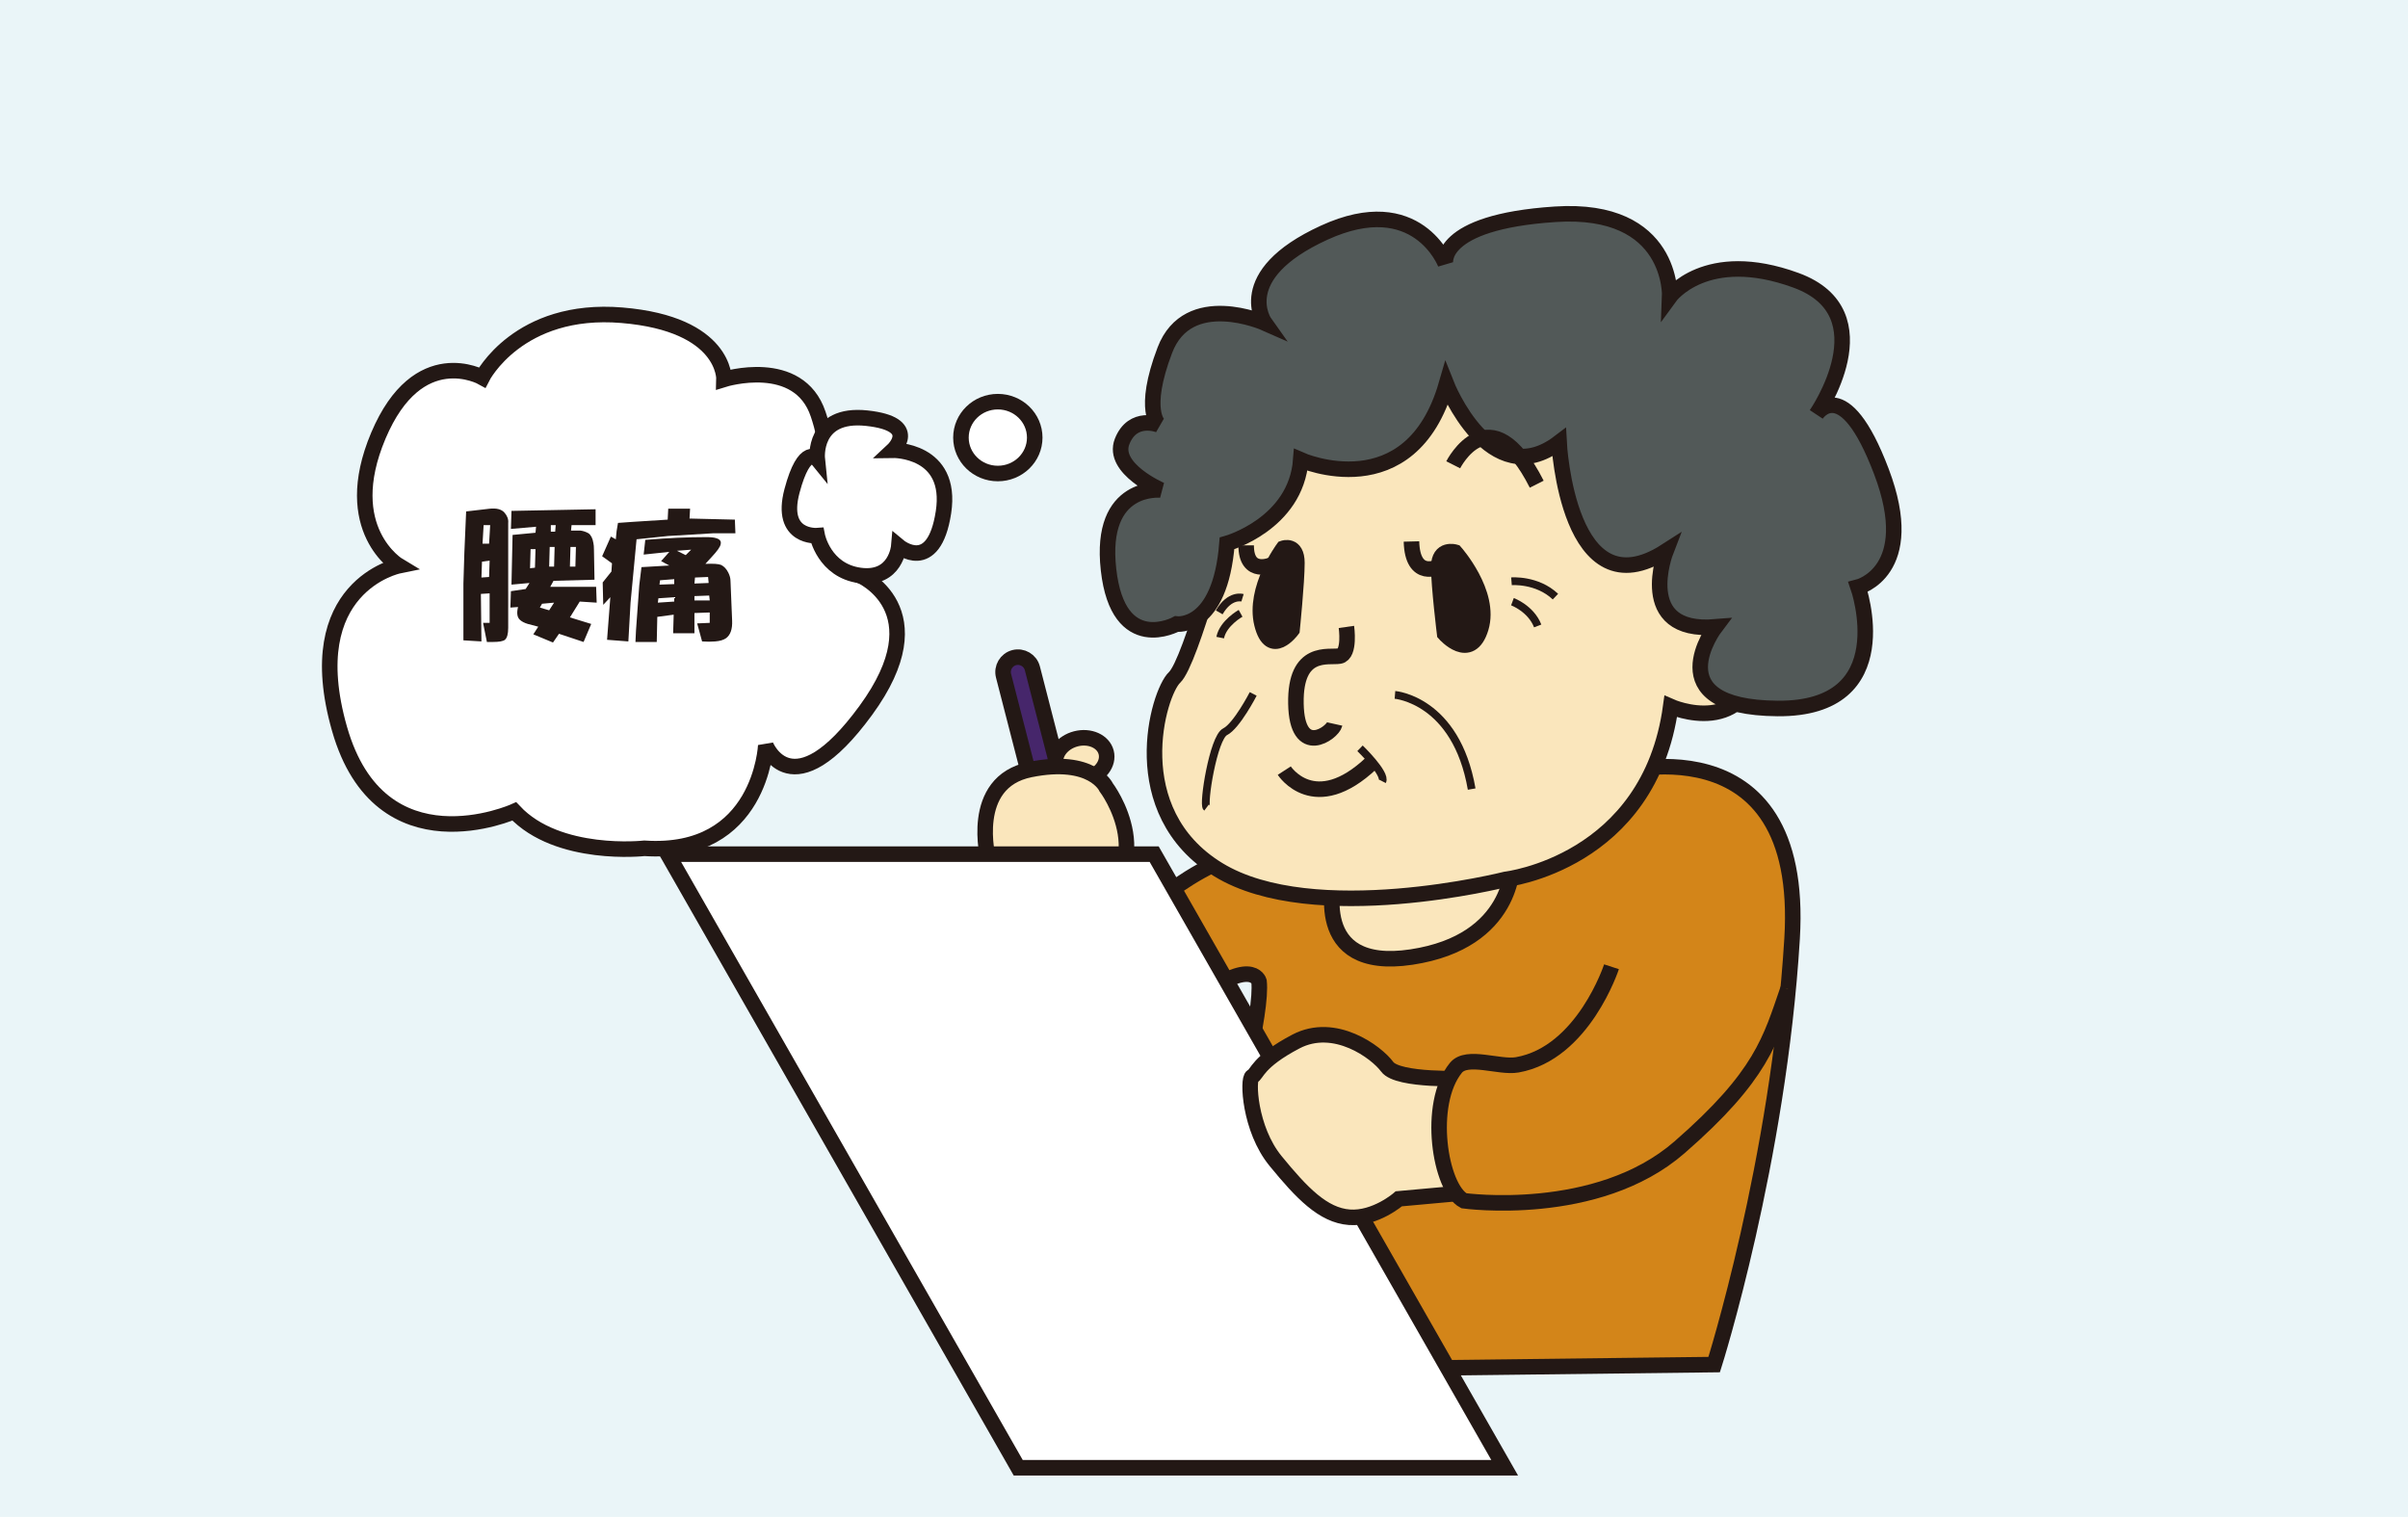 <?xml version="1.0" encoding="iso-8859-1"?>
<!-- Generator: Adobe Illustrator 25.2.0, SVG Export Plug-In . SVG Version: 6.00 Build 0)  -->
<svg version="1.1" id="&#x30EC;&#x30A4;&#x30E4;&#x30FC;_1"
	 xmlns="http://www.w3.org/2000/svg" xmlns:xlink="http://www.w3.org/1999/xlink" x="0px" y="0px" width="960px" height="604.784px"
	 viewBox="0 0 960 604.784" style="enable-background:new 0 0 960 604.784;" xml:space="preserve">
<rect style="fill:#EAF5F8;" width="960" height="604.784"/>
<path style="fill:#FAE6BC;stroke:#231815;stroke-width:6.194;" d="M528.26,340.911c0,0-17.032,40.645,9.677,46.065
	c26.71,5.419,47.226-1.548,47.226-1.548s21.29-1.548,24.774-24.387c3.484-22.839-4.645-30.581-4.645-30.581L528.26,340.911z"/>
<path style="fill:#D38519;stroke:#231815;stroke-width:6.194;" d="M439.228,377.686c0,0,37.161-35.613,56.516-36.387l36.387,8.516
	c0,0-10.452,37.935,30.581,31.742c41.032-6.194,40.258-37.161,40.258-37.161l-1.161-7.742l41.032-28.258
	c0,0,77.032-23.226,71.613,65.806s-31.064,169.832-31.064,169.832l-202.742,2.426l-18.194,1.548c0,0,42.194-132.387,39.484-156.774
	c0,0-3.097-10.839-27.871,9.677C449.292,421.428,439.228,377.686,439.228,377.686z"/>
<path style="fill:#46266B;stroke:#231815;stroke-width:6.194;" d="M434.235,354.423c0.814,3.169-1.094,6.405-4.267,7.225l0,0
	c-3.175,0.816-6.412-1.095-7.228-4.267l-22.657-87.967c-0.816-3.175,1.094-6.414,4.267-7.231l0,0
	c3.172-0.816,6.411,1.095,7.227,4.27L434.235,354.423z"/>
<path style="fill:#FAE6BC;stroke:#231815;stroke-width:6.194;" d="M441,299.976c1.137,4.418-2.416,9.151-7.941,10.572
	c-5.519,1.421-10.917-1.004-12.055-5.419c-1.137-4.418,2.417-9.154,7.936-10.576C434.465,293.132,439.86,295.56,441,299.976z"/>
<path style="fill:#FAE6BC;stroke:#231815;stroke-width:6.194;" d="M394.01,342.62c0,0-8.114-30.814,16.721-35.812
	c24.844-5.002,30.26,7.067,30.26,7.067s23.954,31.488-10.44,51.774C396.16,385.942,394.01,342.62,394.01,342.62z"/>
<polygon style="fill:#FFFFFF;stroke:#231815;stroke-width:6.194;" points="599.873,585.17 405.938,585.17 266.196,340.524 
	460.131,340.524 "/>
<path style="fill:#FAE6BC;stroke:#231815;stroke-width:6.194;" d="M489.938,206.202c0,0-15.097,57.677-21.677,63.871
	c-6.581,6.194-20.516,53.419,17.419,76.645s114.581,3.871,114.581,3.871s57.29-6.581,65.806-68.903c0,0,31.355,13.935,35.613-21.677
	c4.258-35.613-23.613-30.194-23.613-30.194s5.807-64.258-66.581-84.387s-116.903,33.677-116.903,33.677L489.938,206.202z"/>
<path style="fill:#FAE6BC;stroke:#231815;stroke-width:6.194;" d="M584.389,429.944c0,0-27.097,1.161-31.355-4.645
	c-4.258-5.806-20.903-18.194-36.387-10.065c-15.484,8.129-15.484,13.161-17.419,13.935c-1.935,0.774-1.161,20.903,9.29,33.677
	c10.452,12.774,18.968,21.677,29.419,22.452c10.452,0.774,19.742-7.355,19.742-7.355l21.29-1.935l14.71-2.71L584.389,429.944z"/>
<path style="fill:#525958;stroke:#231815;stroke-width:6.194;" d="M462.841,195.363c0,0-24.774-2.71-20.903,31.742
	s27.097,21.677,27.097,21.677s17.419,2.323,20.129-32.129c0,0,27.484-7.742,29.419-33.29c0,0,43.742,19.355,58.065-30.194
	c0,0,17.419,44.129,44.903,23.226c0,0,3.484,68.516,42.581,43.355c0,0-12.774,32.903,19.742,30.194c0,0-24.387,32.129,24.774,32.516
	c49.161,0.387,32.129-48.387,32.129-48.387s24.387-6.194,9.29-46.065c-15.097-39.871-25.935-22.839-25.935-22.839
	s27.871-40.258-8.129-53.419c-36-13.161-50.323,6.581-50.323,6.581s1.548-36-45.677-32.903
	c-47.226,3.097-43.742,19.742-43.742,19.742s-11.226-29.419-48.387-12.387s-23.613,36-23.613,36s-30.581-13.548-39.871,10.839
	c-9.29,24.387-2.323,29.806-2.323,29.806s-10.452-4.258-14.71,6.581C443.099,186.847,462.841,195.363,462.841,195.363z"/>
<path style="fill:#231815;stroke:#231815;stroke-width:6.194;" d="M511.615,218.589c0,0,5.419-1.935,5.419,5.806
	c0,7.742-1.935,26.71-1.935,26.71s-8.516,11.613-12-2.323C499.615,234.847,511.615,218.589,511.615,218.589z"/>
<path style="fill:#231815;stroke:#231815;stroke-width:6.194;" d="M580.131,220.137c0,0-6.532-1.935-6.532,5.806
	c0,7.742,2.335,26.71,2.335,26.71s10.258,11.613,14.461-2.323C594.593,236.395,580.131,220.137,580.131,220.137z"/>
<path style="fill:none;stroke:#231815;stroke-width:6.194;" d="M507.073,225.17c0,0-10.27,4.645-10.27-7.742"/>
<path style="fill:none;stroke:#231815;stroke-width:6.194;" d="M573.599,225.944c0,0-10.5,5.419-10.887-10.065"/>
<path style="fill:none;stroke:#231815;stroke-width:6.194;" d="M536.776,249.944c0,0,1.548,10.839-2.71,11.613
	c-4.258,0.774-17.806-3.097-17.419,18.968c0.387,22.065,14.71,11.613,15.484,8.129"/>
<path style="fill:none;stroke:#231815;stroke-width:3.097;" d="M602.583,231.75c0,0,10.167-0.853,17.522,6.115"/>
<path style="fill:none;stroke:#231815;stroke-width:3.097;" d="M602.97,239.879c0,0,7.355,2.71,10.065,9.677"/>
<path style="fill:none;stroke:#231815;stroke-width:3.097;" d="M495.357,238.331c0,0-5.032-1.548-9.29,5.806"/>
<path style="fill:none;stroke:#231815;stroke-width:3.097;" d="M494.583,244.524c0,0-6.968,3.871-8.129,9.677"/>
<path style="fill:none;stroke:#231815;stroke-width:3.097;" d="M499.615,276.653c0,0-6.581,12.774-11.226,15.097
	c-4.645,2.323-8.903,29.032-7.355,30.194"/>
<path style="fill:none;stroke:#231815;stroke-width:3.097;" d="M556.131,277.04c0,0,24.387,1.935,30.581,37.548"/>
<path style="fill:none;stroke:#231815;stroke-width:6.194;" d="M512.002,307.234c0,0,12,18.581,34.839-3.097"/>
<path style="fill:none;stroke:#231815;stroke-width:3.097;" d="M542.196,298.331c0,0,10.452,10.065,8.903,13.161"/>
<path style="fill:none;stroke:#231815;stroke-width:6.194;" d="M579.357,185.299c0,0,14.71-29.032,33.29,7.742"/>
<path style="fill:#D38519;stroke:#231815;stroke-width:6.194;" d="M642.454,385.428c0,0-11.226,34.452-37.548,39.097
	c-7.215,1.273-20.081-4.249-24.496,1.213c-11.697,14.455-6.345,47.924,3.206,52.981c0,0,53.032,7.355,85.935-21.29
	c32.903-28.645,36.284-42.968,43.252-63.097"/>
<path style="fill:#FFFFFF;stroke:#231815;stroke-width:6.194;" d="M158.97,225.557c0,0-24-14.323-8.129-51.871
	c15.871-37.548,41.419-23.226,41.419-23.226s14.323-28.258,55.742-24.774c41.419,3.484,40.645,25.548,40.645,25.548
	s29.806-9.29,37.548,13.935s1.548,37.161,1.548,37.161s13.548-3.871,17.806,9.677c4.258,13.548-2.71,17.419-2.71,17.419
	s31.742,13.548,2.323,53.806c-29.419,40.258-39.871,13.935-39.871,13.935s-1.936,44.129-48.387,41.032
	c0,0-34.452,3.871-51.871-14.71c0,0-53.419,24-69.677-32.903S158.97,225.557,158.97,225.557z"/>
<path style="fill:#FFFFFF;stroke:#231815;stroke-width:6.194;" d="M325.808,213.557c0,0-15.097,1.161-10.065-17.806
	c5.032-18.968,10.065-12.774,10.065-12.774s-1.935-18.581,19.742-16.258c21.677,2.323,10.452,12.774,10.452,12.774
	s24-0.387,20.129,24.774s-17.806,13.548-17.806,13.548s-1.161,13.548-15.484,11.613
	C328.518,227.492,325.808,213.557,325.808,213.557z"/>
<ellipse style="fill:#FFFFFF;stroke:#231815;stroke-width:6.194;" cx="397.808" cy="174.46" rx="14.71" ry="14.323"/>
<g>
	<path style="fill:#231815;" d="M202.605,208.476v41.807c0,2.466-0.436,4.062-1.306,4.79c-0.728,0.579-2.324,0.871-4.791,0.871
		h-2.395l-1.524-7.621h2.613v-11.758l-3.484,0.218l0.218,18.943l-7.185-0.436c0-8.999,0-16.548,0-22.645
		c0.143-6.821,0.507-16.402,1.088-28.742c2.756-0.289,5.879-0.653,9.363-1.088c2.756-0.29,4.716,0.218,5.879,1.524
		C202.242,205.645,202.749,207.026,202.605,208.476z M194.985,230.032l0.217-6.532l-3.048,0.435l-0.218,6.315L194.985,230.032z
		 M194.985,216.75l0.435-7.403h-2.613l-0.436,7.403H194.985z M203.694,235.693l5.879-0.871l1.524-2.395l-7.186,0.653l0.436-19.814
		l9.145-0.871L213.71,210l-10.016,0.871l0.218-7.186l33.532-0.653v6.314h-9.581l-0.218,2.177c2.031,0,3.266,0,3.702,0
		c1.16,0.146,2.249,0.51,3.266,1.089c1.014,0.728,1.667,2.035,1.959,3.919c0.143,0.582,0.218,1.453,0.218,2.613
		c0,1.307,0.071,5.301,0.218,11.976l-16.331,0.436l-1.307,2.396h18.291l0.218,6.314l-6.75-0.436l-3.919,6.314l8.492,2.613
		l-3.048,7.186l-9.798-3.266l-2.395,3.484l-7.839-3.266l1.96-3.048c-1.164-0.292-2.542-0.653-4.137-1.089
		c-1.453-0.436-2.542-1.014-3.266-1.742c-1.017-1.014-1.235-2.685-0.653-5.008l-3.048,0.218L203.694,235.693z M213.275,226.331
		l0.218-7.403h-1.959l-0.218,7.621L213.275,226.331z M218.936,243.314l1.96-3.048l-4.791,0.436l-0.871,1.524L218.936,243.314z
		 M220.896,225.895l0.218-7.839h-1.96l-0.218,7.839H220.896z M221.332,211.959l0.218-2.613h-1.96v2.613H221.332z M229.388,225.895
		l0.218-7.839h-2.177l-0.218,7.839H229.388z"/>
	<path style="fill:#231815;" d="M243.759,227.854l0.218-3.266l-3.919-2.831l3.484-7.839l1.959,1.089
		c0.143-2.177,0.436-4.355,0.871-6.532l6.097-0.436l13.718-0.871l0.218-4.354h8.709l-0.218,3.919l18.073,0.435l0.218,5.444h-8.927
		l-18.073,1.089l-12.411,1.306l-2.396,25.258l-0.871,15.459l-8.492-0.653l1.307-16.984l-2.831,3.048l-0.218-8.927L243.759,227.854z
		 M266.84,225.459l-3.266-1.742l3.266-3.702l-10.234,1.088l0.653-5.879c8.853-0.725,16.984-1.089,24.387-1.089
		c1.742,0,3.048,0.146,3.919,0.436c1.449,0.436,2.031,1.235,1.742,2.396c-0.146,1.017-1.381,2.759-3.702,5.226l-2.396,2.613
		c3.191-0.143,5.297,0,6.315,0.436c1.16,0.582,2.103,1.599,2.831,3.048c0.578,1.164,0.871,2.252,0.871,3.266l0.653,15.896
		c0.143,3.337-0.653,5.661-2.395,6.967c-1.017,0.725-2.47,1.16-4.355,1.307c-1.599,0.143-3.341,0.143-5.226,0l-1.96-7.186
		l5.008-0.218v-4.137l-6.097,0.218v8.057h-8.492l0.218-7.403l-6.532,0.871l-0.218,10.016h-8.492l0.218-4.573l1.306-18.072
		l0.871-7.186L266.84,225.459z M268.799,239.831v-1.742l-6.314,0.436l-0.218,1.742L268.799,239.831z M268.799,232.863v-1.96
		l-5.661,0.436l-0.218,1.742L268.799,232.863z M273.372,221.322l2.177-2.177l-5.661,0.436L273.372,221.322z M282.517,232.427
		l-0.218-2.395l-5.226,0.218l-0.218,2.395L282.517,232.427z M282.953,239.395l-0.218-1.96l-5.879,0.218v1.742H282.953z"/>
</g>
<g>
</g>
<g>
</g>
<g>
</g>
<g>
</g>
<g>
</g>
<g>
</g>
<g>
</g>
<g>
</g>
<g>
</g>
<g>
</g>
<g>
</g>
<g>
</g>
<g>
</g>
<g>
</g>
<g>
</g>
</svg>
